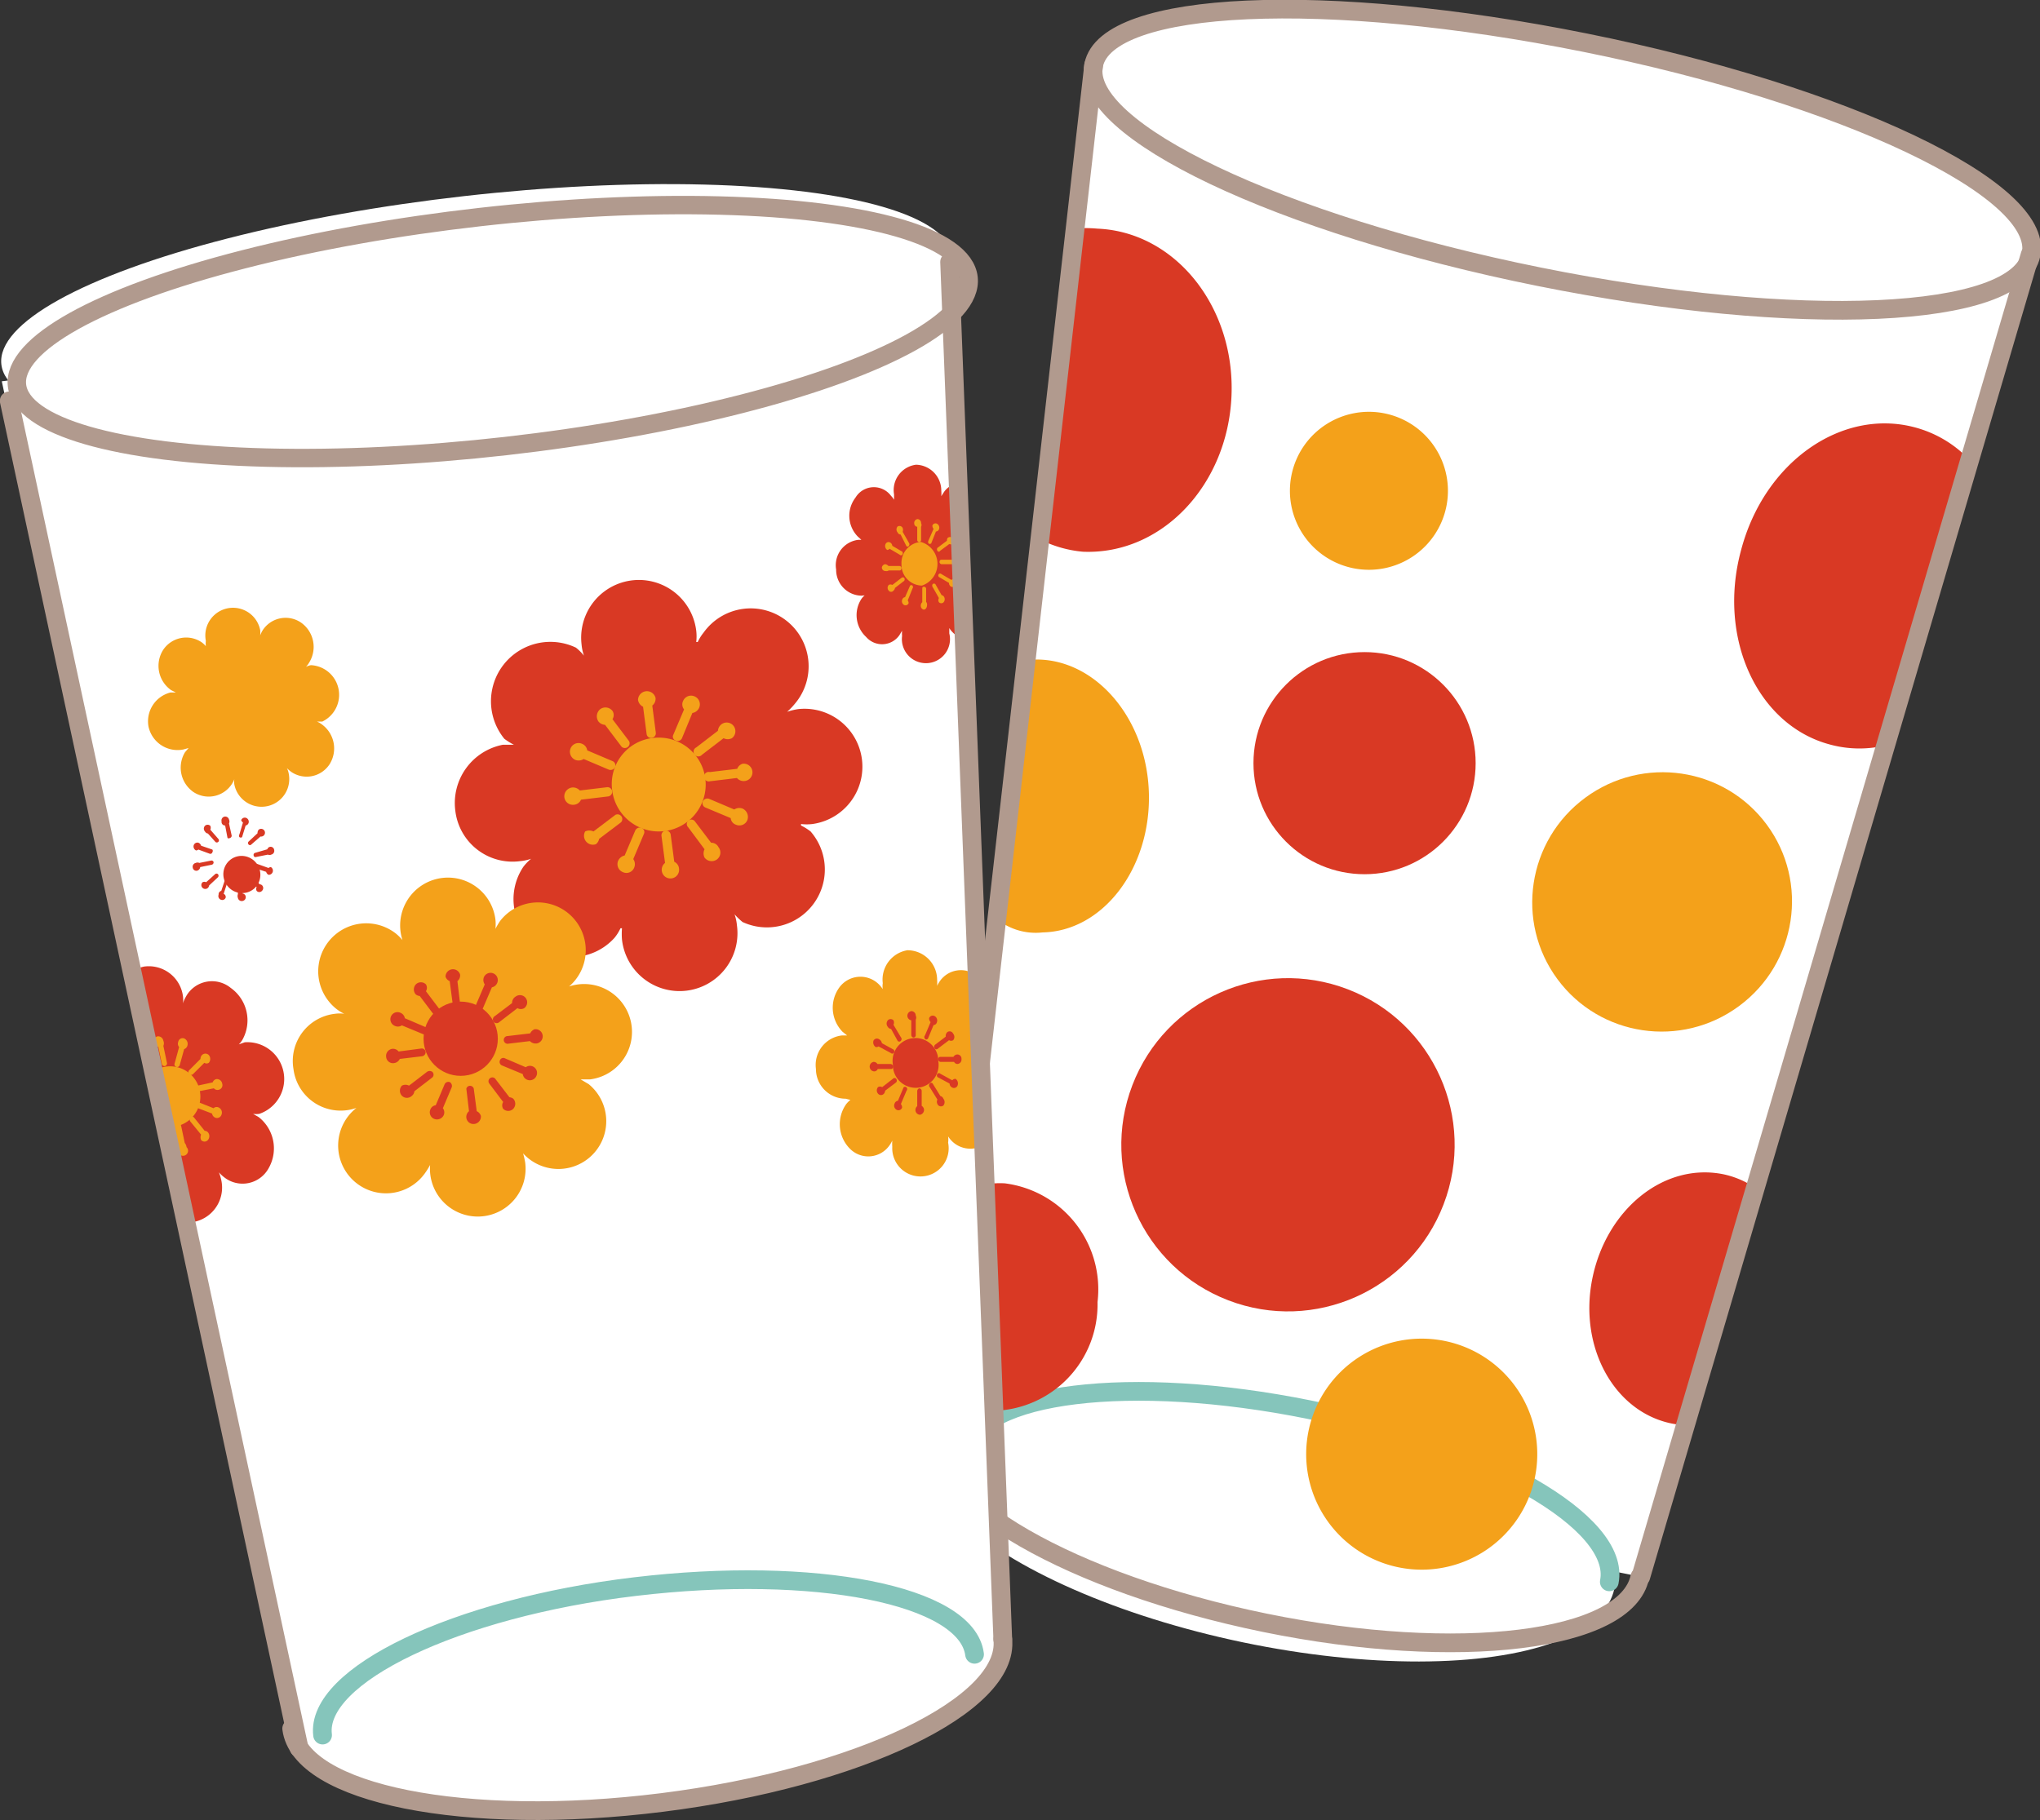 <svg xmlns="http://www.w3.org/2000/svg" width="68.68" height="61.29" viewBox="0 0 68.68 61.29"><rect x="0" y="0" width="68.68" height="61.29" fill="#333333" stroke="none"/><defs><style>.cls-1{fill:#fff;}.cls-2,.cls-3,.cls-6{fill:none;stroke-linecap:round;stroke-linejoin:round;}.cls-2,.cls-6{stroke:#b19a8e;}.cls-2,.cls-3{stroke-width:0.63px;}.cls-3{stroke:#85c5bb;}.cls-4{fill:#f4a11a;}.cls-5{fill:#d93924;}.cls-6{stroke-width:0.62px;}</style></defs><g id="レイヤー_2" data-name="レイヤー 2"><g id="コンテンツ"><path class="cls-1" d="M36.82,2.19c-.44,2.18,6.26,5.37,15,7.13s16.12,1.43,16.56-.75-6.26-5.37-15-7.13S37.26,0,36.82,2.19Z"/><ellipse class="cls-1" cx="42.74" cy="51.08" rx="4.32" ry="11.87" transform="translate(-16 82.49) rotate(-78.22)"/><polygon class="cls-1" points="68.35 8.57 55.24 53.1 31.59 48.32 36.82 2.19 66.08 8.11 68.35 8.57"/><path class="cls-2" d="M36.82,2.19c-.44,2.18,6.26,5.37,15,7.13s16.12,1.43,16.56-.75-6.26-5.37-15-7.13S37.26,0,36.82,2.19Z"/><path class="cls-2" d="M31.59,48.32c-.44,2.17,4.5,5,11,6.33s12.18.63,12.62-1.55"/><path class="cls-3" d="M54.18,53.27c.4-2-4.12-4.59-10.11-5.8S32.9,46.89,32.5,48.89"/><path class="cls-4" d="M34.31,22.29a3.81,3.81,0,0,1,.59-.08c2,0,3.72,2,3.78,4.52s-1.55,4.63-3.58,4.67a2.08,2.08,0,0,1-1.6-.5C33.79,28.07,33.92,25.11,34.31,22.29Z"/><circle class="cls-5" cx="43.37" cy="38.56" r="5.61" transform="translate(-8.17 65.24) rotate(-69.02)"/><ellipse class="cls-4" cx="55.96" cy="30.37" rx="4.38" ry="4.36" transform="translate(-7.1 39.18) rotate(-36.44)"/><path class="cls-5" d="M58.61,18.55c.78-3,3.4-4.81,5.85-4.16a3.91,3.91,0,0,1,2,1.27c-.13.38-.25.76-.35,1.14a33.86,33.86,0,0,0-2.51,8.27,3.76,3.76,0,0,1-2,0C59.17,24.42,57.82,21.5,58.61,18.55Z"/><path class="cls-4" d="M43.48,16a2.66,2.66,0,1,0,3.13-2.08A2.66,2.66,0,0,0,43.48,16Z"/><path class="cls-5" d="M36.1,7.7a4.79,4.79,0,0,1,.85,0c2.62.11,4.64,2.64,4.51,5.64s-2.35,5.35-5,5.24A4,4,0,0,1,35,18.16,89.21,89.21,0,0,0,36.1,7.7Z"/><path class="cls-4" d="M44.06,48.16a3.89,3.89,0,1,0,4.59-3A3.89,3.89,0,0,0,44.06,48.16Z"/><path class="cls-5" d="M58,39.54a3,3,0,0,1,1.2.54A42,42,0,0,0,56.92,48a3.36,3.36,0,0,1-.63-.06c-1.95-.39-3.15-2.58-2.68-4.89S56,39.15,58,39.54Z"/><circle class="cls-5" cx="45.94" cy="25.7" r="3.74"/><path class="cls-5" d="M32.52,40.09a2.78,2.78,0,0,1,1.31-.24,3.6,3.6,0,0,1,3.12,4,3.58,3.58,0,0,1-3.5,3.66,2.94,2.94,0,0,1-1.82-.75A61.93,61.93,0,0,0,32.52,40.09Z"/><line class="cls-2" x1="31.59" y1="48.32" x2="36.82" y2="2.19"/><line class="cls-2" x1="68.35" y1="8.57" x2="55.24" y2="53.1"/><ellipse class="cls-1" cx="16.06" cy="10.46" rx="16.12" ry="3.88" transform="translate(-1.07 1.87) rotate(-6.45)"/><path class="cls-1" d="M9.82,58.21c.28,2.21,5.86,3.32,12.47,2.49S34,57.41,33.76,55.2s-5.86-3.31-12.47-2.48S9.54,56,9.82,58.21Z"/><polygon class="cls-1" points="31.97 8.82 33.76 55.2 9.82 58.22 0.06 12.84 29.68 9.11 31.97 8.82"/><ellipse class="cls-6" cx="16.59" cy="11.17" rx="16.12" ry="3.88" transform="translate(-1.15 1.93) rotate(-6.45)"/><path class="cls-2" d="M9.82,58.21c.28,2.21,5.86,3.32,12.47,2.49S34,57.41,33.76,55.2"/><path class="cls-3" d="M32.81,55.71c-.26-2-5.38-3-11.43-2.28s-10.77,3-10.52,5"/><path class="cls-5" d="M16.93,25.08h.37a.09.09,0,0,0,0,0,2.36,2.36,0,0,1-.32-.2,2,2,0,0,1,2.41-3.07,1.72,1.72,0,0,1,.27.27l0,0a1.53,1.53,0,0,1-.08-.37,1.94,1.94,0,1,1,3.86-.47,1.61,1.61,0,0,1,0,.38h.05a1.55,1.55,0,0,1,.2-.32,1.95,1.95,0,1,1,3.07,2.4,2.23,2.23,0,0,1-.26.27.08.08,0,0,0,0,0,2.22,2.22,0,0,1,.37-.09,1.95,1.95,0,0,1,.48,3.87,1.63,1.63,0,0,1-.38,0,.09.09,0,0,0,0,.05,1.87,1.87,0,0,1,.32.2A1.95,1.95,0,0,1,25,31.05a2.23,2.23,0,0,1-.27-.26l0,0a1.53,1.53,0,0,1,.08.37,1.95,1.95,0,1,1-3.87.48,2.41,2.41,0,0,1,0-.38h-.05a1.55,1.55,0,0,1-.2.32,1.95,1.95,0,0,1-3.07-2.39,1.66,1.66,0,0,1,.26-.27.08.08,0,0,1,0,0,1.53,1.53,0,0,1-.37.08,1.94,1.94,0,0,1-2.18-1.69h0v0A2,2,0,0,1,16.93,25.08Z"/><path class="cls-4" d="M21.48,23.57a.3.3,0,0,1,.59-.07.29.29,0,0,1-.11.26l.12.92a.16.16,0,0,1-.14.17.15.15,0,0,1-.17-.13l-.12-.92A.31.31,0,0,1,21.48,23.57Z"/><path class="cls-4" d="M23,23.6a.29.29,0,0,1,.38-.15.29.29,0,0,1,.16.38.3.3,0,0,1-.23.18l-.35.85a.16.16,0,0,1-.21.08.14.14,0,0,1-.08-.2l.36-.85A.27.27,0,0,1,23,23.6Z"/><path class="cls-4" d="M24.29,24.39a.29.29,0,0,1,.35.47.31.31,0,0,1-.28,0l-.73.56a.16.16,0,1,1-.19-.25l.73-.56A.31.31,0,0,1,24.29,24.39Z"/><path class="cls-4" d="M25,25.72a.29.29,0,0,1,.08.58.3.3,0,0,1-.27-.1l-.91.11a.16.16,0,1,1,0-.31l.92-.11A.28.28,0,0,1,25,25.72Z"/><path class="cls-4" d="M25,27.23a.31.31,0,0,1,.16.39.29.29,0,0,1-.39.15.26.26,0,0,1-.17-.22l-.86-.36a.16.16,0,0,1-.08-.2.17.17,0,0,1,.21-.09l.85.36A.31.31,0,0,1,25,27.23Z"/><path class="cls-4" d="M24.19,28.53a.29.29,0,0,1-.05.41.3.3,0,0,1-.42-.06.31.31,0,0,1,0-.28l-.55-.74a.15.15,0,0,1,0-.22.16.16,0,0,1,.21,0l.56.74A.27.27,0,0,1,24.19,28.53Z"/><path class="cls-4" d="M22.86,29.25a.29.29,0,0,1-.25.33.29.29,0,0,1-.33-.26.29.29,0,0,1,.11-.26l-.12-.91a.16.16,0,0,1,.14-.18.16.16,0,0,1,.17.14l.12.91A.28.28,0,0,1,22.86,29.25Z"/><path class="cls-4" d="M21.35,29.22a.28.28,0,0,1-.38.15.29.29,0,0,1-.16-.38.31.31,0,0,1,.22-.18l.36-.85a.17.17,0,0,1,.21-.08.15.15,0,0,1,.08.2l-.36.85A.3.3,0,0,1,21.35,29.22Z"/><path class="cls-4" d="M20.06,28.43A.3.3,0,0,1,19.7,28a.32.32,0,0,1,.28,0l.74-.56a.16.16,0,0,1,.19.25l-.74.56A.29.29,0,0,1,20.06,28.43Z"/><path class="cls-4" d="M19.33,27.1a.29.29,0,0,1-.33-.25.3.3,0,0,1,.26-.33.31.31,0,0,1,.26.1l.92-.11a.16.16,0,0,1,.17.13.16.16,0,0,1-.13.18l-.92.11A.28.28,0,0,1,19.33,27.1Z"/><path class="cls-4" d="M19.37,25.59a.3.3,0,0,1-.16-.39.29.29,0,0,1,.39-.15.28.28,0,0,1,.17.22l.85.36a.16.16,0,0,1,.09.2.17.17,0,0,1-.21.09l-.85-.36A.31.31,0,0,1,19.37,25.59Z"/><path class="cls-4" d="M20.15,24.3a.31.31,0,0,1,.06-.42.3.3,0,0,1,.41.06.26.26,0,0,1,0,.28l.56.74a.16.16,0,0,1-.25.19l-.56-.74A.31.31,0,0,1,20.15,24.3Z"/><path class="cls-4" d="M20.61,26.61A1.58,1.58,0,1,0,22,24.85,1.56,1.56,0,0,0,20.61,26.61Z"/><path class="cls-4" d="M11.28,34.14a1.09,1.09,0,0,1,.31,0v0a1.4,1.4,0,0,1-.26-.16,1.61,1.61,0,1,1,2-2.54,1.52,1.52,0,0,1,.22.22l0,0a1.61,1.61,0,1,1,3.13-.69,1.6,1.6,0,0,1,0,.31h0a2.4,2.4,0,0,1,.16-.27,1.61,1.61,0,1,1,2.32,2.21l0,0a1.55,1.55,0,0,1,.31-.07,1.61,1.61,0,0,1,.39,3.2h-.31v0l.27.16a1.61,1.61,0,1,1-2.21,2.33l0,0a2.64,2.64,0,0,1,.07.3,1.61,1.61,0,1,1-3.2.09h0a2.26,2.26,0,0,1-.16.26A1.61,1.61,0,1,1,12,37.31l0,0A1.6,1.6,0,0,1,9.88,36h0v0A1.6,1.6,0,0,1,11.28,34.14Z"/><path class="cls-5" d="M15,32.89a.25.25,0,0,1,.49-.07.25.25,0,0,1-.09.22l.09.76a.13.13,0,0,1-.25,0l-.1-.76A.24.24,0,0,1,15,32.89Z"/><path class="cls-5" d="M16.29,32.91a.24.24,0,1,1,.45.19.25.25,0,0,1-.18.15l-.3.7a.12.12,0,0,1-.17.07.13.13,0,0,1-.07-.17l.3-.7A.26.26,0,0,1,16.29,32.91Z"/><path class="cls-5" d="M17.36,33.56a.24.24,0,1,1,.29.39.23.23,0,0,1-.23,0l-.61.47a.13.13,0,0,1-.18,0,.13.13,0,0,1,0-.18l.61-.46A.25.25,0,0,1,17.36,33.56Z"/><path class="cls-5" d="M18,34.66a.24.24,0,1,1,.06.48.27.27,0,0,1-.22-.08l-.75.09a.13.13,0,0,1,0-.26l.76-.09A.27.27,0,0,1,18,34.66Z"/><path class="cls-5" d="M17.93,35.91a.24.24,0,0,1,.13.32.24.24,0,0,1-.46-.06l-.7-.29a.13.13,0,0,1-.07-.17.12.12,0,0,1,.17-.07l.7.3A.24.24,0,0,1,17.93,35.91Z"/><path class="cls-5" d="M17.28,37a.25.25,0,0,1,0,.34.24.24,0,0,1-.34,0,.22.22,0,0,1,0-.23l-.46-.61a.13.13,0,1,1,.21-.15l.46.6A.25.25,0,0,1,17.28,37Z"/><path class="cls-5" d="M16.19,37.58a.25.25,0,0,1-.22.27.24.24,0,0,1-.27-.21.25.25,0,0,1,.09-.22l-.09-.76a.13.13,0,0,1,.25,0l.1.76A.26.26,0,0,1,16.19,37.58Z"/><path class="cls-5" d="M14.94,37.55a.25.25,0,0,1-.32.13.24.24,0,0,1-.13-.32.22.22,0,0,1,.18-.14l.3-.71a.14.14,0,0,1,.17-.07.15.15,0,0,1,.07.17l-.3.71A.23.23,0,0,1,14.94,37.55Z"/><path class="cls-5" d="M13.87,36.9a.24.24,0,0,1-.34,0,.25.25,0,0,1,0-.34.26.26,0,0,1,.24,0l.6-.46a.15.15,0,0,1,.19,0,.13.13,0,0,1,0,.18l-.61.47A.22.22,0,0,1,13.87,36.9Z"/><path class="cls-5" d="M13.27,35.8a.23.23,0,0,1-.27-.21.24.24,0,0,1,.21-.27.24.24,0,0,1,.21.09l.76-.1a.13.13,0,0,1,.15.12.14.14,0,0,1-.12.14l-.75.09A.25.25,0,0,1,13.27,35.8Z"/><path class="cls-5" d="M13.3,34.55a.24.24,0,1,1,.19-.44.24.24,0,0,1,.14.18l.7.3a.11.11,0,0,1,.07.16.12.12,0,0,1-.17.07l-.7-.29A.24.24,0,0,1,13.3,34.55Z"/><path class="cls-5" d="M14,33.49a.25.25,0,0,1,0-.34.24.24,0,0,1,.34,0,.22.22,0,0,1,0,.23l.46.61a.13.13,0,0,1-.21.16l-.46-.61A.24.24,0,0,1,14,33.49Z"/><circle class="cls-5" cx="15.51" cy="34.98" r="1.25"/><path class="cls-4" d="M5.74,23.32h.18v0l-.16-.08a1,1,0,0,1-.27-1.35.93.93,0,0,1,1.3-.26.86.86,0,0,1,.14.13l0,0a.78.78,0,0,1,0-.18.93.93,0,1,1,1.83-.36,1.1,1.1,0,0,1,0,.18h0a.89.89,0,0,1,.08-.17.92.92,0,0,1,1.3-.26,1,1,0,0,1,.27,1.34.83.83,0,0,1-.11.15v0a.49.49,0,0,1,.17-.06,1,1,0,0,1,.38,1.9l-.18,0v0a.65.65,0,0,1,.16.09,1,1,0,0,1,.27,1.34.92.92,0,0,1-1.3.26,1.49,1.49,0,0,1-.14-.12h0a.64.64,0,0,1,.06.18.93.93,0,1,1-1.83.37.55.55,0,0,1,0-.18h0a.93.93,0,0,1-1.38.43,1,1,0,0,1-.28-1.34l.12-.14v0l-.18.05A1,1,0,0,1,5,24.47H5A1,1,0,0,1,5.74,23.32Z"/><path class="cls-5" d="M7.46,27.66a.13.13,0,0,1,.1-.16.13.13,0,0,1,.15.1.15.15,0,0,1,0,.13l.09.41a.08.08,0,0,1-.06.08.07.07,0,0,1-.08,0l-.08-.42A.12.12,0,0,1,7.46,27.66Z"/><path class="cls-5" d="M8.12,27.62a.13.13,0,0,1,.16-.08.14.14,0,0,1,.09.17.13.13,0,0,1-.1.09l-.12.39a.07.07,0,0,1-.09,0,.08.08,0,0,1,0-.09l.12-.4A.18.18,0,0,1,8.12,27.62Z"/><path class="cls-5" d="M8.71,27.94a.13.13,0,1,1,.06.23l-.31.27a.06.06,0,0,1-.09,0,.07.07,0,0,1,0-.1l.3-.28A.17.17,0,0,1,8.71,27.94Z"/><path class="cls-5" d="M9.08,28.52a.12.12,0,0,1,.15.1.13.13,0,0,1-.1.16.12.12,0,0,1-.11,0l-.4.08a.06.06,0,0,1-.08-.05.07.07,0,0,1,.05-.09L9,28.6A.12.12,0,0,1,9.08,28.52Z"/><path class="cls-5" d="M9.12,29.2a.14.14,0,0,1-.08.26.16.16,0,0,1-.08-.1l-.39-.13s-.06-.06,0-.09a.07.07,0,0,1,.08-.05l.39.14A.13.13,0,0,1,9.12,29.2Z"/><path class="cls-5" d="M8.82,29.81a.13.13,0,0,1,0,.19.12.12,0,0,1-.18,0,.15.15,0,0,1,0-.13l-.27-.31a.08.08,0,0,1,0-.1.06.06,0,0,1,.09,0l.28.32A.12.12,0,0,1,8.82,29.81Z"/><path class="cls-5" d="M8.27,30.18a.13.13,0,0,1-.1.16.13.13,0,0,1-.16-.1.18.18,0,0,1,0-.13L8,29.7a.06.06,0,0,1,0-.08.07.07,0,0,1,.08.05l.09.42A.12.12,0,0,1,8.27,30.18Z"/><path class="cls-5" d="M7.6,30.22a.12.12,0,0,1-.16.08.13.13,0,0,1-.08-.17A.12.12,0,0,1,7.45,30l.13-.39a.07.07,0,0,1,.08,0,.08.08,0,0,1,0,.09l-.13.4A.12.12,0,0,1,7.6,30.22Z"/><path class="cls-5" d="M7,29.9a.13.13,0,0,1-.18,0,.13.13,0,0,1,0-.19.13.13,0,0,1,.12,0l.3-.27a.07.07,0,0,1,.1,0,.08.08,0,0,1,0,.1l-.3.28A.14.14,0,0,1,7,29.9Z"/><path class="cls-5" d="M6.64,29.32a.12.12,0,0,1-.15-.1.13.13,0,0,1,.1-.16.14.14,0,0,1,.12,0l.4-.08a.07.07,0,0,1,.08.05.08.08,0,0,1-.06.09l-.39.08A.14.14,0,0,1,6.64,29.32Z"/><path class="cls-5" d="M6.6,28.64a.15.15,0,0,1-.08-.17.13.13,0,0,1,.16-.09.15.15,0,0,1,.09.1l.38.13a.08.08,0,0,1,0,.09.07.07,0,0,1-.09.05l-.38-.14A.15.15,0,0,1,6.6,28.64Z"/><path class="cls-5" d="M6.9,28a.14.14,0,0,1,0-.19.13.13,0,0,1,.18,0,.15.15,0,0,1,0,.13l.27.31a.07.07,0,0,1-.1.1L7,28.07A.14.14,0,0,1,6.9,28Z"/><ellipse class="cls-5" cx="8.15" cy="29.45" rx="0.62" ry="0.63" transform="translate(-15.9 10.59) rotate(-36.42)"/><path class="cls-4" d="M28.47,37a1,1,0,0,1-1-1h0v0a1,1,0,0,1,.87-1.13h.18v0l-.15-.12a1.16,1.16,0,0,1-.11-1.5.88.88,0,0,1,1.33-.1,1,1,0,0,1,.13.16l0,0a.64.64,0,0,1,0-.2A1,1,0,0,1,30.55,32a1,1,0,0,1,1,1,1.34,1.34,0,0,1,0,.2h0a1,1,0,0,1,.1-.17.86.86,0,0,1,1.21-.19,35.1,35.1,0,0,0,.08,5.8.88.88,0,0,1-.89-.21,1,1,0,0,1-.13-.16h0a.76.76,0,0,1,0,.21.95.95,0,1,1-1.88.14,1.47,1.47,0,0,1,0-.21h0a1,1,0,0,1-.1.17.87.87,0,0,1-1.33.1,1.17,1.17,0,0,1-.12-1.5.93.93,0,0,1,.14-.14v0Z"/><path class="cls-5" d="M30.55,34.23a.16.16,0,0,1,.13-.18.15.15,0,0,1,.15.15.16.16,0,0,1,0,.14l0,.51a.08.08,0,0,1-.07.09s-.07,0-.08-.08l0-.5A.16.16,0,0,1,30.55,34.23Z"/><path class="cls-5" d="M31.28,34.29a.13.13,0,0,1,.19-.07.17.17,0,0,1,.07.21.12.12,0,0,1-.11.09l-.19.46s-.07.06-.1,0a.08.08,0,0,1,0-.11l.19-.45A.18.18,0,0,1,31.28,34.29Z"/><path class="cls-5" d="M31.89,34.76a.13.13,0,0,1,.2.05.17.17,0,0,1,0,.22.14.14,0,0,1-.14,0l-.37.28a.07.07,0,0,1-.11,0,.11.11,0,0,1,0-.12l.37-.28A.18.18,0,0,1,31.89,34.76Z"/><path class="cls-5" d="M32.22,35.51a.14.14,0,0,1,.15.15.15.15,0,0,1-.13.17.13.13,0,0,1-.12-.07l-.45,0a.08.08,0,0,1-.08-.08.07.07,0,0,1,.07-.09l.44,0A.16.16,0,0,1,32.22,35.51Z"/><path class="cls-5" d="M32.17,36.33a.19.19,0,0,1,.07.22.13.13,0,0,1-.19.07.15.15,0,0,1-.08-.13l-.41-.22a.09.09,0,0,1,0-.11.07.07,0,0,1,.1,0l.4.22A.14.14,0,0,1,32.17,36.33Z"/><path class="cls-5" d="M31.76,37a.18.18,0,0,1,0,.23.13.13,0,0,1-.2-.05.16.16,0,0,1,0-.15l-.26-.42a.09.09,0,0,1,0-.12.06.06,0,0,1,.1,0l.26.42A.14.14,0,0,1,31.76,37Z"/><path class="cls-5" d="M31.11,37.37a.17.17,0,0,1-.13.17.16.16,0,0,1-.16-.15.17.17,0,0,1,.06-.14l0-.51a.1.1,0,0,1,.07-.09.09.09,0,0,1,.08.08l0,.51A.17.17,0,0,1,31.11,37.37Z"/><path class="cls-5" d="M30.37,37.3a.13.13,0,0,1-.19.07.16.16,0,0,1-.06-.21.13.13,0,0,1,.11-.09l.19-.45a.07.07,0,0,1,.1,0,.08.08,0,0,1,0,.11l-.19.45A.18.18,0,0,1,30.37,37.3Z"/><path class="cls-5" d="M29.76,36.83a.13.13,0,0,1-.2,0,.17.17,0,0,1,0-.22.14.14,0,0,1,.14,0l.36-.28a.07.07,0,0,1,.11,0,.09.09,0,0,1,0,.12l-.37.28A.18.18,0,0,1,29.76,36.83Z"/><path class="cls-5" d="M29.44,36.08a.16.16,0,0,1-.16-.15.16.16,0,0,1,.13-.17.15.15,0,0,1,.13.07l.44,0a.1.1,0,0,1,.09.08A.08.08,0,0,1,30,36l-.45,0A.13.13,0,0,1,29.44,36.08Z"/><path class="cls-5" d="M29.48,35.26a.19.19,0,0,1-.07-.22A.13.13,0,0,1,29.6,35a.18.18,0,0,1,.09.13l.4.22a.09.09,0,0,1,0,.11.07.07,0,0,1-.1,0l-.41-.22A.14.14,0,0,1,29.48,35.26Z"/><path class="cls-5" d="M29.89,34.58a.17.17,0,0,1,0-.22.13.13,0,0,1,.19,0,.17.17,0,0,1,0,.15l.25.42a.09.09,0,0,1,0,.12.07.07,0,0,1-.11,0L30,34.65A.14.14,0,0,1,29.89,34.58Z"/><path class="cls-5" d="M30.06,35.85a.77.77,0,1,0,1.53-.11.77.77,0,1,0-1.53.11Z"/><path class="cls-5" d="M6,40.62c0-.17,0-.34-.08-.51a.48.48,0,0,0,0-.12A28,28,0,0,0,4.4,32.77a1,1,0,0,1,.45-.22,1.16,1.16,0,0,1,1.31,1,1,1,0,0,1,0,.24h0a1,1,0,0,1,.09-.21,1,1,0,0,1,1.52-.31A1.34,1.34,0,0,1,8.17,35a.7.7,0,0,1-.13.17l0,0,.2-.07a1.24,1.24,0,0,1,.49,2.41.75.75,0,0,1-.21,0v0l.19.11a1.34,1.34,0,0,1,.34,1.71,1,1,0,0,1-1.51.31,1.29,1.29,0,0,1-.17-.16l0,0a1.42,1.42,0,0,1,.07.22,1.18,1.18,0,0,1-.83,1.43,1,1,0,0,1-.45,0C6.11,41,6.07,40.81,6,40.62Z"/><path class="cls-4" d="M5.17,35.12a.19.19,0,0,1,.13-.22.18.18,0,0,1,.2.15.21.21,0,0,1,0,.17l.12.57a.09.09,0,0,1-.07.11.09.09,0,0,1-.1-.07l-.12-.58A.21.21,0,0,1,5.17,35.12Z"/><path class="cls-4" d="M6,35.09a.15.15,0,0,1,.2-.12.2.2,0,0,1,.11.24.17.17,0,0,1-.11.12l-.15.54a.09.09,0,0,1-.11.06.09.09,0,0,1-.06-.12l.15-.55A.17.17,0,0,1,6,35.09Z"/><path class="cls-4" d="M6.8,35.53a.16.16,0,0,1,.23,0,.2.2,0,0,1,0,.26.13.13,0,0,1-.15,0l-.38.38a.09.09,0,0,1-.13,0,.09.09,0,0,1,0-.13l.38-.38A.18.18,0,0,1,6.8,35.53Z"/><path class="cls-4" d="M7.28,36.34a.18.18,0,0,1,.2.15.16.16,0,0,1-.12.21.16.16,0,0,1-.16-.05l-.51.1a.09.09,0,0,1-.1-.08.09.09,0,0,1,.06-.11l.51-.11A.17.17,0,0,1,7.28,36.34Z"/><path class="cls-4" d="M7.35,37.29a.19.19,0,0,1,.11.24.16.16,0,0,1-.21.11.18.18,0,0,1-.11-.14l-.5-.19a.11.11,0,0,1-.06-.13.1.1,0,0,1,.11-.06l.5.2A.15.15,0,0,1,7.35,37.29Z"/><path class="cls-4" d="M7,38.13a.2.2,0,0,1,0,.26.15.15,0,0,1-.23,0,.23.23,0,0,1,0-.18l-.36-.44a.11.11,0,0,1,0-.14.08.08,0,0,1,.12,0l.36.45A.16.16,0,0,1,7,38.13Z"/><path class="cls-4" d="M6.28,38.63A.17.17,0,1,1,6,38.7a.2.2,0,0,1,0-.17L5.88,38A.1.1,0,0,1,6,37.84a.1.1,0,0,1,.1.08l.12.57A.26.26,0,0,1,6.28,38.63Z"/><path class="cls-4" d="M5.33,36a.62.62,0,0,1,.19-.07,1,1,0,0,1,.41,2,.83.83,0,0,1-.22,0C5.6,37.23,5.48,36.6,5.33,36Z"/><path class="cls-5" d="M29,20.06a.87.87,0,0,1-.85-.88h0a.86.86,0,0,1,.74-1H29v0l-.12-.11a1,1,0,0,1-.08-1.31A.72.72,0,0,1,30,16.7a.64.64,0,0,1,.1.13h0l0-.18a.86.86,0,0,1,.74-1,.87.87,0,0,1,.85.88,1,1,0,0,1,0,.18h0l.09-.14a.71.71,0,0,1,.73-.29s0,.08,0,.12c.12,1.7.09,3.41.18,5.11a.72.72,0,0,1-.63-.23.64.64,0,0,1-.1-.13h0l0,.18a.81.81,0,1,1-1.59.09,1.08,1.08,0,0,1,0-.18h0l-.09.15a.71.71,0,0,1-1.12.06A1,1,0,0,1,29,20.17a.63.63,0,0,1,.11-.12v0Z"/><path class="cls-4" d="M30.78,17.63a.13.13,0,0,1,.11-.15.13.13,0,0,1,.12.14.13.13,0,0,1,0,.12l0,.44a.08.08,0,0,1-.06.08.08.08,0,0,1-.07-.07l0-.45A.11.11,0,0,1,30.78,17.63Z"/><path class="cls-4" d="M31.39,17.7a.11.11,0,0,1,.16-.06.15.15,0,0,1,.06.19.12.12,0,0,1-.1.07l-.16.4a.07.07,0,0,1-.09,0,.1.1,0,0,1,0-.1l.17-.39A.17.17,0,0,1,31.39,17.7Z"/><path class="cls-4" d="M31.9,18.12a.12.12,0,0,1,.17,0,.17.17,0,0,1,0,.2.14.14,0,0,1-.11,0l-.31.23a.05.05,0,0,1-.09,0,.09.09,0,0,1,0-.1l.32-.24A.17.17,0,0,1,31.9,18.12Z"/><path class="cls-4" d="M32.17,18.78c.06,0,.12,0,.12.13a.13.13,0,0,1-.11.15.11.11,0,0,1-.1-.06l-.38,0a.08.08,0,0,1-.07-.07s0-.08.06-.08l.38,0A.11.11,0,0,1,32.17,18.78Z"/><path class="cls-4" d="M32.12,19.5a.15.15,0,0,1,.05.19.11.11,0,0,1-.16.06.14.14,0,0,1-.06-.12l-.34-.2a.07.07,0,0,1,0-.1.06.06,0,0,1,.08,0l.34.2A.11.11,0,0,1,32.12,19.5Z"/><path class="cls-4" d="M31.77,20.08a.16.16,0,0,1,0,.2.11.11,0,0,1-.16,0,.14.14,0,0,1,0-.14l-.21-.37a.09.09,0,0,1,0-.1.07.07,0,0,1,.09,0l.21.37A.14.14,0,0,1,31.77,20.08Z"/><path class="cls-4" d="M31.21,20.38c0,.08-.05.15-.11.15A.13.13,0,0,1,31,20.4a.15.15,0,0,1,.05-.12l0-.44c0-.05,0-.08.06-.08a.07.07,0,0,1,.07.07l0,.44A.14.14,0,0,1,31.21,20.38Z"/><path class="cls-4" d="M30.59,20.31a.11.11,0,0,1-.16.06.15.15,0,0,1-.05-.19.11.11,0,0,1,.09-.07l.17-.39a.06.06,0,0,1,.08,0,.08.08,0,0,1,0,.1l-.16.4A.15.15,0,0,1,30.59,20.31Z"/><path class="cls-4" d="M30.08,19.89a.1.1,0,0,1-.16,0,.14.14,0,0,1,0-.19.11.11,0,0,1,.12,0l.31-.24a.07.07,0,0,1,.09,0,.08.08,0,0,1,0,.1l-.31.24A.13.13,0,0,1,30.08,19.89Z"/><path class="cls-4" d="M29.82,19.23a.12.12,0,0,1-.13-.13A.14.14,0,0,1,29.8,19a.17.17,0,0,1,.11.06l.37,0a.07.07,0,0,1,.07.07s0,.08-.06.08l-.37,0A.12.12,0,0,1,29.82,19.23Z"/><path class="cls-4" d="M29.87,18.52a.16.16,0,0,1-.06-.19.11.11,0,0,1,.16-.06.14.14,0,0,1,.07.11l.34.2a.09.09,0,0,1,0,.1.06.06,0,0,1-.09,0l-.34-.2A.11.11,0,0,1,29.87,18.52Z"/><path class="cls-4" d="M30.22,17.93a.15.15,0,0,1,0-.2.12.12,0,0,1,.17.05.2.2,0,0,1,0,.13l.21.37a.08.08,0,0,1,0,.1.05.05,0,0,1-.09,0L30.32,18A.11.11,0,0,1,30.22,17.93Z"/><path class="cls-4" d="M30.35,19a.7.7,0,0,0,.69.72A.77.77,0,0,0,31,18.25.71.71,0,0,0,30.35,19Z"/><line class="cls-2" x1="10.07" y1="58.87" x2="0.31" y2="13.5"/><line class="cls-2" x1="31.97" y1="8.82" x2="33.76" y2="55.2"/></g></g></svg>